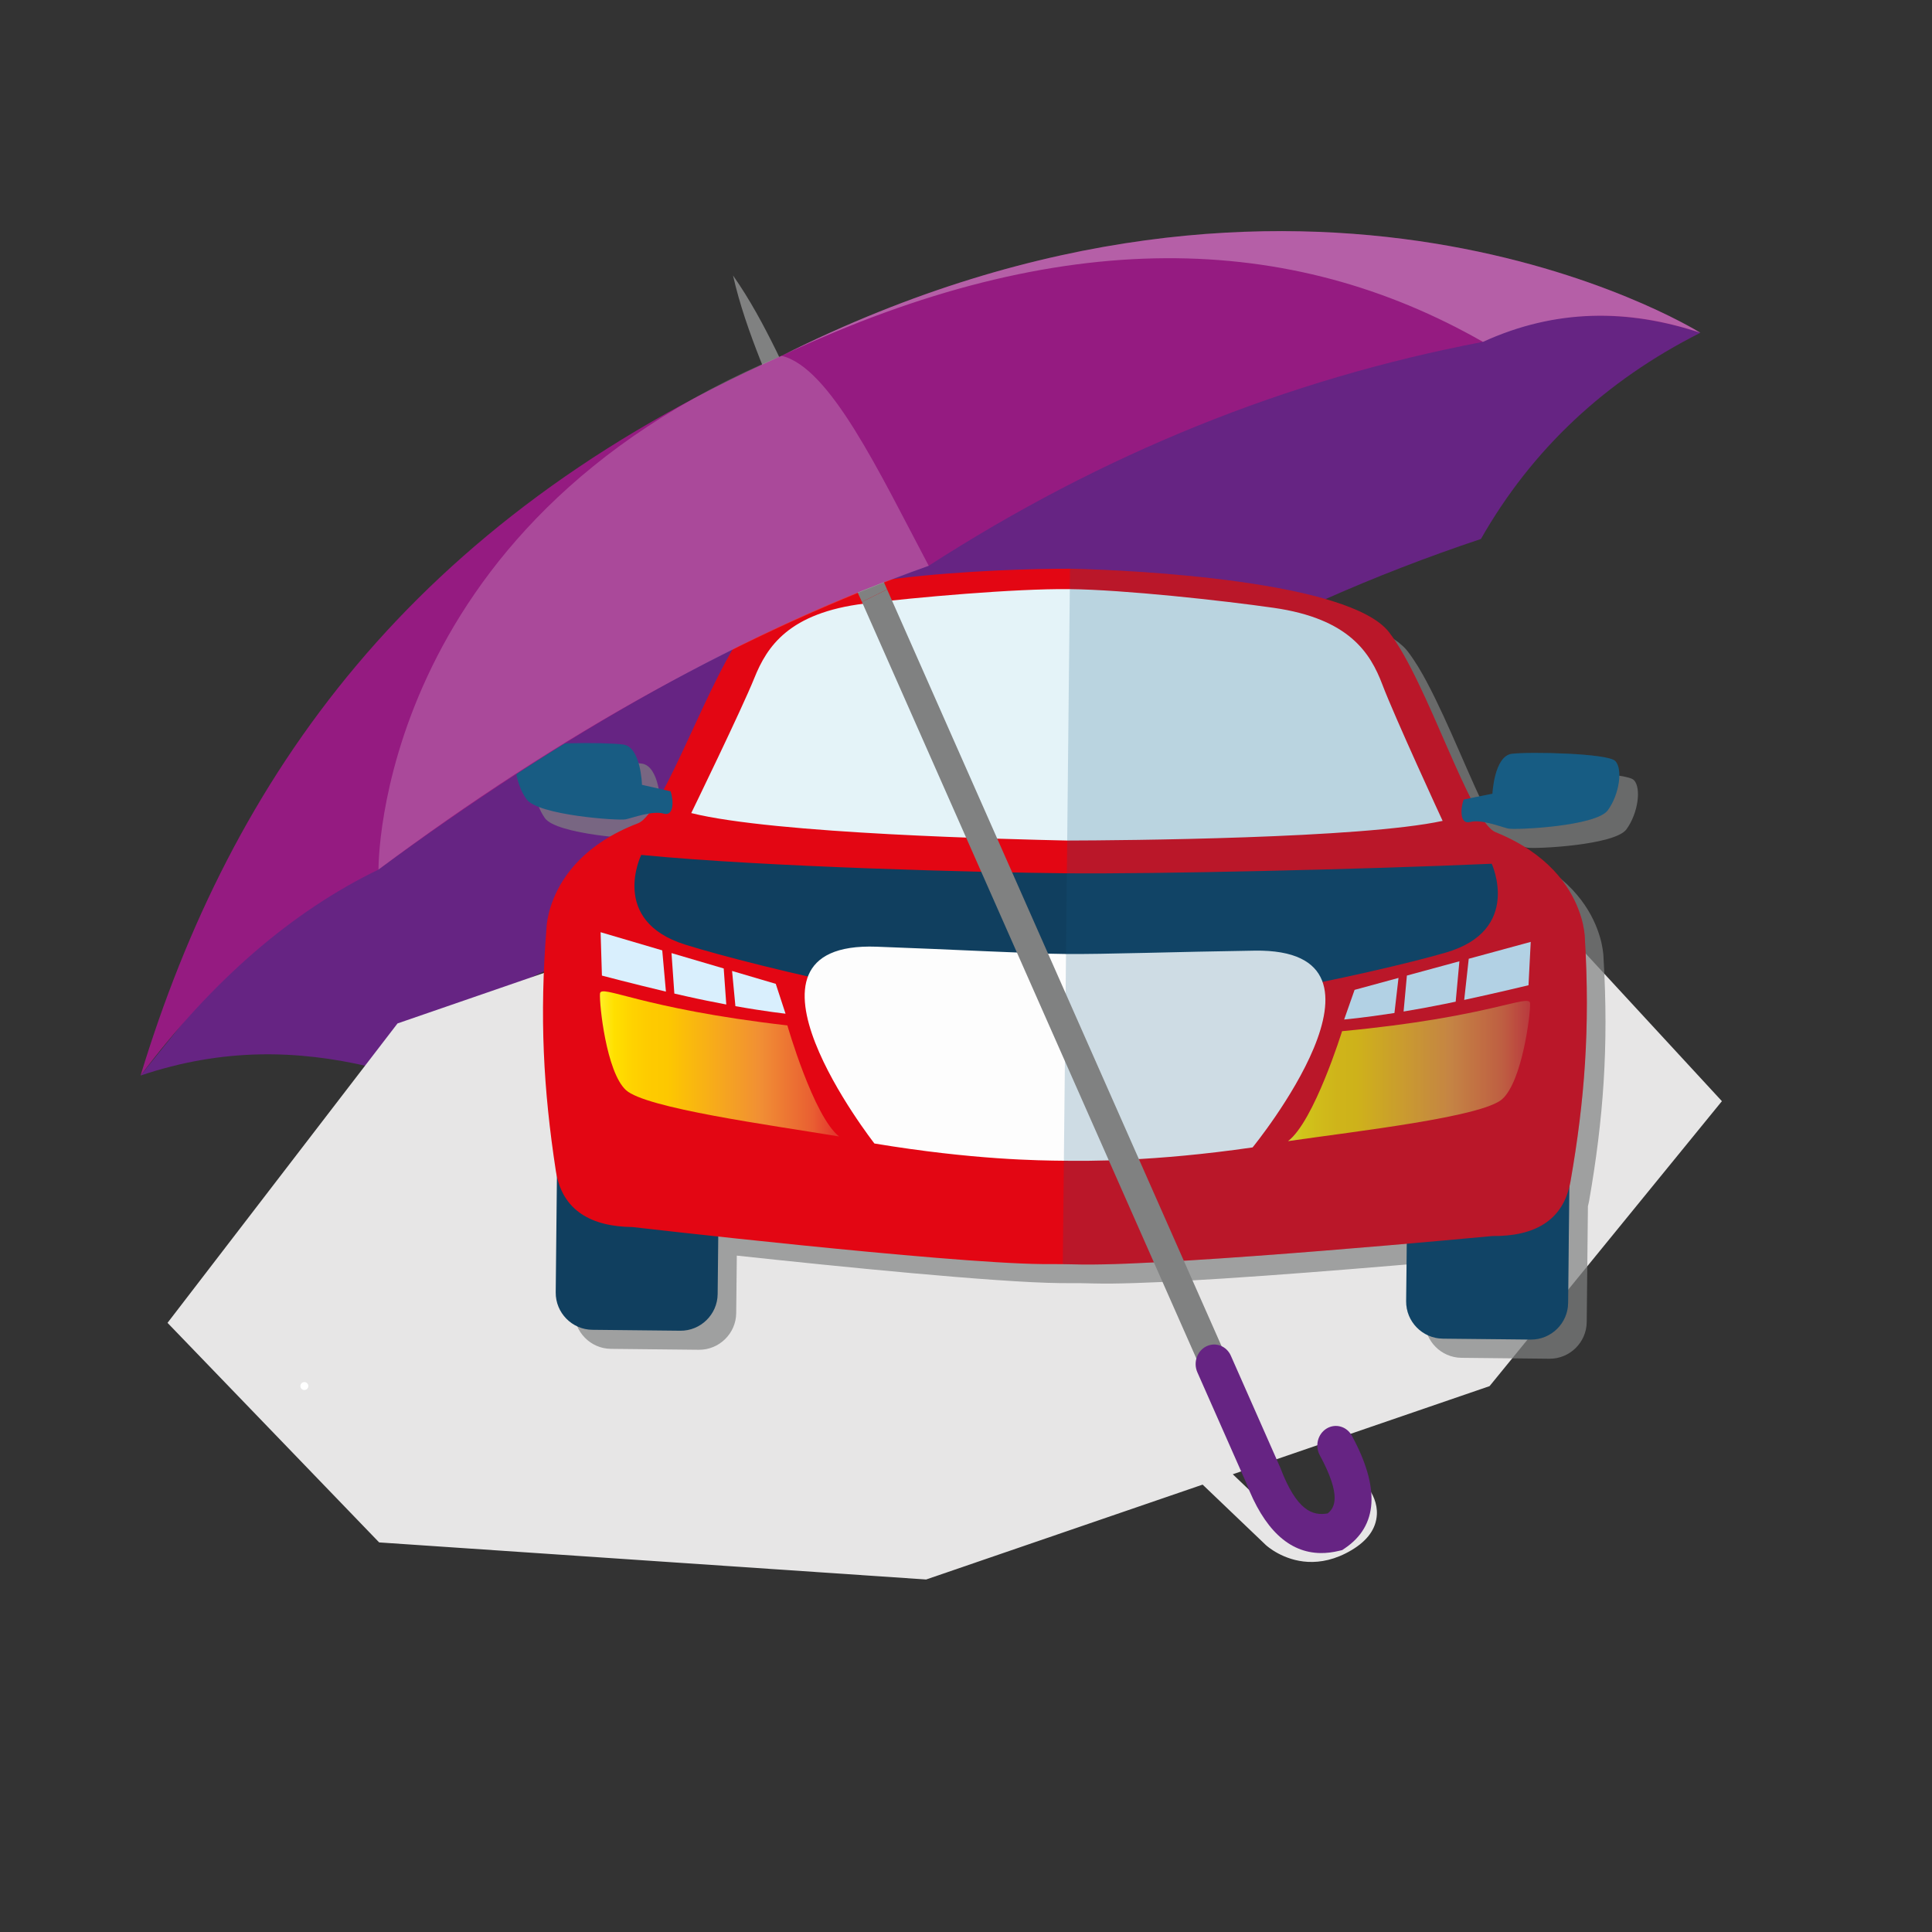 <?xml version="1.0" encoding="utf-8"?>
<!-- Generator: Adobe Illustrator 26.5.0, SVG Export Plug-In . SVG Version: 6.00 Build 0)  -->
<svg version="1.1" xmlns="http://www.w3.org/2000/svg" xmlns:xlink="http://www.w3.org/1999/xlink" x="0px" y="0px"
	 viewBox="0 0 566.93 566.93" style="enable-background:new 0 0 566.93 566.93;" xml:space="preserve">
<rect x="0" y="0" width="566.93" height="566.93" fill="#333333" stroke="none"/>
<style type="text/css">
	.st0{fill:#662483;}
	.st1{fill:#E7E6E6;}
	.st2{opacity:0.7;}
	.st3{fill:#808181;}
	.st4{fill:#103F5F;}
	.st5{fill:#E30613;}
	.st6{fill:#185C83;}
	.st7{fill:url(#SVGID_1_);}
	.st8{fill:#D9EFFD;}
	.st9{fill:#FDFDFD;}
	.st10{fill:url(#SVGID_00000167365066876484909780000013536339058062179731_);}
	.st11{fill:#E4F3F8;}
	.st12{opacity:0.2;fill:#185C83;}
	.st13{fill:#FFFFFF;}
	.st14{display:none;}
	.st15{display:inline;opacity:0.7;fill:#808181;}
	.st16{display:inline;}
	.st17{fill:#020203;}
	.st18{fill:#767A82;}
	.st19{fill:#BE1622;}
	.st20{fill:#55585E;}
	.st21{fill:#898F9D;}
	.st22{fill:#9BD4DC;}
	.st23{fill:#82CFF5;}
	.st24{fill:#F8F8EF;}
	.st25{fill:#E73D3C;}
	.st26{fill:#A91917;}
	.st27{display:inline;fill:#E73D3C;}
	.st28{display:inline;fill:#1B1B1B;}
	.st29{display:inline;opacity:0.2;fill:#FFFFFF;}
	.st30{fill:#1B1B1B;}
	.st31{display:inline;fill:#A91917;}
	.st32{fill:#EF7E81;}
	.st33{fill:#7C1711;}
	.st34{clip-path:url(#SVGID_00000163771650992605899260000014612492117238558361_);fill:#020203;}
	.st35{clip-path:url(#SVGID_00000163771650992605899260000014612492117238558361_);}
	.st36{fill:#343434;}
	.st37{fill:#B4B4B4;}
	.st38{clip-path:url(#SVGID_00000088854329907660714720000002298773396731141519_);fill:#020203;}
	.st39{clip-path:url(#SVGID_00000088854329907660714720000002298773396731141519_);}
	.st40{display:inline;fill:#FFFFFF;}
	.st41{fill:#951B81;}
	.st42{opacity:0.2;fill:#FFFFFF;}
	.st43{opacity:0.3;fill:#FFFFFF;}
</style>
<g id="Calque_1">
</g>
<g id="Layer_1">
	<g>
		<path class="st0" d="M108.21,312.96c-20.72-4.8-42.58-5.57-66.97,2.65l116.38-144.56l180.35-76.03l130.65-8.99l30.34,11.62
			c-27.9,14.06-49.4,34.19-64.4,60.51c-63.62,21.22-116.64,52.42-163.3,89.59C215.56,259.2,161.13,280.35,108.21,312.96z"/>
		<path class="st1" d="M505.28,323.13l-60.67-65.75l-177.58-8.93l-150.38,51.87l-67.49,87.86l62.1,64.43l160.51,10.88l81.13-27.84
			l18.53,17.71c0.29,0.27,5.07,4.59,12.41,4.96c3.68,0.18,8-0.62,12.72-3.42c4.73-2.8,7.24-6.31,7.47-10.44
			c0.36-6.62-5.63-11.33-6.31-11.85l-4.84,6.78c1.27,0.98,3.1,3.12,3.01,4.62c-0.06,1.05-1.29,2.36-3.37,3.59
			c-8.77,5.2-14.96,0.07-15.57-0.47l-15.2-14.52l75.35-25.86L505.28,323.13z"/>
		<g>
			<g>
				<g class="st2">
					<path class="st3" d="M443.16,247.33c0.14,0.04,0.28,0.08,0.42,0.11c0.51,0.14,1.01,0.28,1.47,0.42
						c0.14,0.04,0.28,0.08,0.41,0.12c0.52,0.16,1,0.3,1.42,0.43c0.44,0.13,0.84,0.25,1.13,0.31c2.04,0.47,25.8-0.63,29.25-5.35
						c3.44-4.71,4.43-12.17,2.19-14.46c-2.25-2.28-25.09-2.75-30.31-2.12c-5.21,0.62-5.72,11.71-5.72,11.71l-6.39,1.3
						c-5.46-10.68-11.88-27.53-18.27-39.52c-0.21-0.4-0.43-0.8-0.64-1.19c-0.21-0.39-0.43-0.78-0.64-1.16
						c-0.41-0.73-0.82-1.44-1.24-2.12c-0.12-0.2-0.24-0.39-0.37-0.59c-0.35-0.56-0.69-1.1-1.04-1.62c-0.14-0.21-0.28-0.42-0.42-0.62
						c-0.45-0.66-0.91-1.3-1.36-1.88c-0.36-0.46-0.77-0.92-1.23-1.36c-0.21-0.2-0.46-0.39-0.68-0.59c-0.27-0.24-0.53-0.48-0.83-0.71
						c-0.24-0.18-0.51-0.36-0.77-0.54c-0.33-0.23-0.64-0.47-1-0.7c-0.22-0.14-0.47-0.27-0.7-0.41c-0.43-0.26-0.85-0.52-1.32-0.76
						c-0.19-0.1-0.41-0.2-0.61-0.3c-0.53-0.27-1.06-0.54-1.63-0.8c-0.25-0.11-0.52-0.22-0.77-0.33c-0.55-0.24-1.1-0.48-1.68-0.72
						c-0.21-0.08-0.44-0.16-0.65-0.24c-0.65-0.25-1.31-0.51-2-0.75c-0.14-0.05-0.29-0.09-0.42-0.14c-0.78-0.27-1.58-0.54-2.4-0.79
						c-0.13-0.04-0.27-0.08-0.41-0.12c-0.84-0.26-1.7-0.51-2.58-0.76c-0.1-0.03-0.21-0.05-0.32-0.08c-0.92-0.25-1.86-0.5-2.81-0.74
						c-0.08-0.02-0.17-0.04-0.26-0.06c-11.67-2.89-25.82-4.74-38.8-5.91c-0.04,0-0.08-0.01-0.11-0.01c-1.15-0.1-2.29-0.2-3.42-0.29
						c-0.05,0-0.09-0.01-0.14-0.01c-1.11-0.09-2.2-0.18-3.28-0.26c-0.27-0.02-0.54-0.04-0.81-0.06c-0.85-0.06-1.7-0.12-2.53-0.18
						c-0.32-0.02-0.63-0.04-0.95-0.06c-0.78-0.05-1.56-0.1-2.33-0.15c-0.26-0.02-0.51-0.03-0.77-0.05
						c-0.78-0.05-1.56-0.09-2.32-0.13c-0.5-0.03-0.97-0.05-1.46-0.08c-0.5-0.03-1-0.05-1.49-0.08c-0.75-0.04-1.48-0.07-2.2-0.1
						c-0.19-0.01-0.39-0.02-0.58-0.03c-0.84-0.04-1.64-0.07-2.43-0.1c-0.07,0-0.14-0.01-0.2-0.01c-0.85-0.03-1.66-0.06-2.44-0.09
						l-0.01,0c-1.63-0.05-3.13-0.09-4.44-0.12c-20.2-0.02-82.25,2-94.12,16.66c-8.37,10.33-17.58,34.46-24.96,48.19l-6.38-1.44
						c0,0-0.28-11.09-5.48-11.82c-5.2-0.74-28.05-0.74-30.34,1.49c-2.29,2.24-1.46,9.72,1.89,14.5c3.35,4.79,27.09,6.39,29.13,5.96
						c1.29-0.27,4.13-1.25,6.84-1.69c-1.15,1.48-2.23,2.49-3.21,2.86c-15.55,5.94-22.06,15.39-24.81,22.24
						c-0.02,0.05-0.04,0.1-0.05,0.14c-0.58,1.46-1,2.79-1.28,3.94c-0.01,0.01-0.01,0.02-0.01,0.04c-0.65,2.62-0.68,4.33-0.68,4.33
						c-2.09,26.05-0.92,47.45,2.73,71.28c0.09,0.56,0.2,1.09,0.32,1.62l-0.35,34.06c-0.06,5.97,4.77,10.91,10.75,10.97l25.8,0.27
						c5.97,0.06,10.91-4.77,10.97-10.74l0.18-16.89c29.23,3.15,75.91,7.87,94.96,8.07c1.79,0.02,3.79,0.02,5.99,0.02
						c0.06,0,0.1,0,0.16,0v0c0.8,0.02,1.55,0.03,2.31,0.05c0.24,0,0.51,0.01,0.74,0.02c0.98,0.02,1.91,0.03,2.78,0.04
						c0.8,0.01,1.67,0.01,2.57,0c0.21,0,0.43,0,0.65,0c1.84-0.02,3.86-0.06,6.04-0.13c0.24-0.01,0.48-0.01,0.72-0.02
						c2.25-0.07,4.66-0.17,7.2-0.28c0.2-0.01,0.4-0.02,0.6-0.03c2.65-0.12,5.42-0.27,8.31-0.43c0.11-0.01,0.21-0.01,0.32-0.02
						c2.99-0.17,6.09-0.36,9.27-0.56c0.02,0,0.04,0,0.06,0c16.13-1.04,34.13-2.47,49.37-3.75c0.12-0.01,0.25-0.02,0.37-0.03
						c1.4-0.12,2.79-0.24,4.14-0.35c0.32-0.03,0.62-0.05,0.94-0.08c0.86-0.07,1.72-0.15,2.56-0.22c0.66-0.06,1.31-0.11,1.95-0.17
						c0.02,0,0.03,0,0.05,0l-0.18,16.89c-0.06,5.97,4.78,10.91,10.75,10.97l25.8,0.27c5.97,0.06,10.91-4.77,10.97-10.75l0.35-34
						c0.13-0.55,0.27-1.09,0.37-1.67c4.14-23.75,5.76-45.12,4.21-71.21c0,0,0-1.71-0.59-4.34c-0.01-0.02-0.01-0.03-0.01-0.05
						c-0.26-1.16-0.65-2.49-1.2-3.96c-0.02-0.04-0.03-0.09-0.05-0.14c-2.6-6.9-8.92-16.49-24.34-22.75
						c-0.98-0.4-2.03-1.42-3.14-2.93c0.01,0,0.02,0,0.02,0C441.89,247.01,442.53,247.16,443.16,247.33z"/>
				</g>
				<g>
					<g>
						<path class="st4" d="M210.59,379.75c-0.06,5.97-5.01,10.81-10.97,10.74l-25.8-0.27c-5.97-0.06-10.81-5-10.75-10.97l0.71-68.18
							c0.06-5.98,5-10.81,10.97-10.75l25.8,0.27c5.97,0.06,10.81,5,10.75,10.98L210.59,379.75z"/>
						<path class="st4" d="M412.63,381.84c-0.06,5.97,4.78,10.91,10.75,10.97l25.8,0.27c5.97,0.06,10.91-4.77,10.97-10.74
							l0.71-68.18c0.06-5.98-4.77-10.91-10.74-10.98l-25.8-0.27c-5.97-0.06-10.91,4.77-10.97,10.75L412.63,381.84z"/>
						<path class="st5" d="M465.07,275.45c0,0,0-1.71-0.59-4.34c-0.01-0.02-0.01-0.03-0.01-0.05c-0.26-1.16-0.65-2.49-1.2-3.96
							c-0.02-0.04-0.03-0.09-0.05-0.14c-2.6-6.9-8.92-16.49-24.34-22.75c-7.63-3.09-19.99-44.16-31.3-58.71
							c-11.56-14.9-73.56-18.21-93.75-18.61c-20.2-0.02-82.25,2-94.12,16.65c-11.59,14.31-24.82,55.11-32.51,58.05
							c-15.55,5.94-22.06,15.39-24.81,22.24c-0.02,0.05-0.04,0.1-0.05,0.14c-0.58,1.46-1,2.79-1.28,3.94
							c-0.01,0.01-0.01,0.02-0.01,0.04c-0.65,2.62-0.68,4.33-0.68,4.33c-2.09,26.05-0.92,47.45,2.73,71.28
							c1.82,11.81,10.59,16.38,22.53,16.51c0,0,91.4,10.56,120.08,10.86c1.79,0.02,3.79,0.02,5.99,0.02c2.2,0.05,4.2,0.09,5.99,0.11
							c28.69,0.3,120.28-8.36,120.28-8.36c11.95,0.12,20.82-4.27,22.88-16.03C465.01,322.91,466.63,301.54,465.07,275.45z"/>
						<path class="st6" d="M196.79,232.2l-8.41-1.9c0,0-0.28-11.09-5.48-11.82c-5.2-0.74-28.05-0.74-30.34,1.49
							c-2.29,2.24-1.46,9.72,1.89,14.5c3.35,4.79,27.08,6.39,29.13,5.96c2.03-0.43,7.95-2.63,11.11-1.69
							C197.84,239.68,197.67,234.87,196.79,232.2z"/>
						<linearGradient id="SVGID_1_" gradientUnits="userSpaceOnUse" x1="176.049" y1="312.192" x2="246.241" y2="312.192">
							<stop  offset="0" style="stop-color:#FFEF26"/>
							<stop  offset="0.059" style="stop-color:#FFE000"/>
							<stop  offset="0.13" style="stop-color:#FFD300"/>
							<stop  offset="0.203" style="stop-color:#FECB00"/>
							<stop  offset="0.281" style="stop-color:#FDC800"/>
							<stop  offset="0.668" style="stop-color:#F18F34"/>
							<stop  offset="0.888" style="stop-color:#E95F32"/>
							<stop  offset="1" style="stop-color:#E3312D"/>
						</linearGradient>
						<path class="st7" d="M231.05,300.9c0,0,7.66,26.68,15.19,32.59c-20.58-3.41-56.8-8.3-62.57-13.62
							c-5.78-5.32-7.83-25.27-7.61-28.27C176.28,288.59,187.7,295.92,231.05,300.9z"/>
						<g>
							<path class="st8" d="M194.33,278.88l-18.09-5.33l0.39,12.73c0,0,8.69,2.3,18.78,4.7L194.33,278.88z"/>
							<path class="st8" d="M215.8,295.25c8.92,1.58,14.71,2.21,14.71,2.21l-2.87-8.76l-12.82-3.78L215.8,295.25z"/>
							<path class="st8" d="M197.05,279.68l0.83,11.87c1.12,0.26,2.25,0.52,3.37,0.77c4.29,0.97,8.28,1.77,11.87,2.44l-0.75-10.57
								L197.05,279.68z"/>
						</g>
						<path class="st6" d="M429.49,234.62l8.46-1.72c0,0,0.51-11.08,5.72-11.71c5.22-0.63,28.07-0.16,30.31,2.12
							c2.24,2.29,1.25,9.75-2.19,14.46c-3.45,4.72-27.21,5.83-29.25,5.35c-2.03-0.47-7.9-2.79-11.08-1.92
							C428.28,242.07,428.56,237.27,429.49,234.62z"/>
						<path class="st4" d="M437.73,253.46c-37.74,1.67-99.65,3.06-124.83,2.8c-25.18-0.26-87.84-1.81-124.74-5.39
							c0,0-9.48,19.33,12.96,26.34c21.57,6.73,83.04,21.11,111.23,21.1c0.04,0,0.07-0.01,0.12-0.01c0.04,0,0.08,0.02,0.12,0.02
							c28.18,0.59,89.94-12.5,111.63-18.78C446.8,272.99,437.73,253.46,437.73,253.46z"/>
						<path class="st9" d="M368.16,278.96c-22.67,0.33-44.5,1.1-55.5,0.98c-11-0.11-32.82-1.33-55.47-2.14
							c-47.05-1.67-0.6,57.75-0.6,57.75c29.1,4.83,48.47,4.99,55.44,5.06c6.98,0.07,26.33,0.32,55.53-3.91
							C367.56,336.72,415.24,278.27,368.16,278.96z"/>
						
							<linearGradient id="SVGID_00000016775148261008658850000014959853374223643264_" gradientUnits="userSpaceOnUse" x1="377.954" y1="314.282" x2="448.992" y2="314.282">
							<stop  offset="0" style="stop-color:#FFEF26"/>
							<stop  offset="0.059" style="stop-color:#FFE000"/>
							<stop  offset="0.13" style="stop-color:#FFD300"/>
							<stop  offset="0.203" style="stop-color:#FECB00"/>
							<stop  offset="0.281" style="stop-color:#FDC800"/>
							<stop  offset="0.668" style="stop-color:#F18F34"/>
							<stop  offset="0.888" style="stop-color:#E95F32"/>
							<stop  offset="1" style="stop-color:#E3312D"/>
						</linearGradient>
						<path style="fill:url(#SVGID_00000016775148261008658850000014959853374223643264_);" d="M393.82,302.59
							c0,0-8.22,26.52-15.87,32.27c20.64-2.98,56.96-7.11,62.85-12.32c5.88-5.2,8.35-25.1,8.19-28.11
							C448.82,291.42,437.26,298.51,393.82,302.59z"/>
						<path class="st11" d="M405.64,200.87c-3.53-9.31-9.77-19.34-31.9-22.51c-14.92-2.13-43.94-5.32-59.96-5.49
							c-16.02-0.17-45.1,2.42-60.06,4.24c-22.21,2.71-28.65,12.6-32.36,21.84c-3.72,9.24-18.52,39.64-18.52,39.64
							c24.59,6.14,93.63,7.67,110.17,8.06c16.54-0.04,86.4-0.58,110.32-5.77C423.32,240.89,409.16,210.19,405.64,200.87z"/>
						<g>
							<path class="st8" d="M430.99,281.34l18.19-4.95l-0.65,12.72c0,0-8.74,2.12-18.87,4.31L430.99,281.34z"/>
							<path class="st8" d="M409.19,297.26c-8.96,1.39-14.76,1.91-14.76,1.91l3.06-8.7l12.89-3.51L409.19,297.26z"/>
							<path class="st8" d="M428.25,282.08l-1.09,11.85c-1.11,0.24-2.24,0.47-3.37,0.7c-4.31,0.88-8.32,1.6-11.92,2.19l0.97-10.55
								L428.25,282.08z"/>
						</g>
						<path class="st12" d="M471.78,237.77c3.44-4.71,4.43-12.17,2.19-14.46c-2.25-2.28-25.09-2.75-30.31-2.12
							c-5.21,0.62-5.72,11.71-5.72,11.71l-6.39,1.3c-7.09-13.87-15.8-38.18-23.97-48.69c-11.53-14.87-73.25-18.19-93.59-18.6
							l-2.12,204.04c2.13,0.05,4.08,0.09,5.83,0.1c19.05,0.2,65.82-3.55,95.1-6.09l-0.18,16.89c-0.06,5.97,4.78,10.91,10.75,10.97
							l25.8,0.27c5.97,0.06,10.91-4.77,10.97-10.74l0.36-34.35c0.11-0.46,0.27-0.85,0.36-1.33c4.14-23.75,5.76-45.12,4.2-71.21
							c0,0,0-1.71-0.59-4.34c-0.01-0.02-0.01-0.03-0.01-0.05c-0.26-1.16-0.65-2.49-1.2-3.96c-0.02-0.04-0.03-0.09-0.05-0.14
							c-2.6-6.9-8.92-16.49-24.34-22.75c-0.98-0.4-2.03-1.43-3.14-2.93c2.69,0.5,5.5,1.54,6.79,1.83
							C444.57,243.59,468.33,242.49,471.78,237.77z"/>
					</g>
					<g>
						<g>
							<path class="st13" d="M88.15,406.71c-0.01,0.64,0.51,1.17,1.15,1.18c0.64,0.01,1.17-0.51,1.18-1.15
								c0.01-0.64-0.51-1.17-1.15-1.18C88.69,405.55,88.16,406.06,88.15,406.71z"/>
						</g>
					</g>
				</g>
			</g>
			<g class="st14">
				<path class="st15" d="M301.43,395.9c-0.79-0.05-1.59-0.08-2.38-0.09c-15.74-0.17-29.88,7.84-38.53,20.36l-13.87-7.01l1.65-3.2
					c2.44-4.74,7.92-11.02,12.21-14.01l60.25-42c4.3-3,9.35-8.15,11.28-11.51c1.93-3.36-0.7-6.15-5.88-6.23l-30.91-0.44
					c-5.18-0.07-10.46,2.33-11.79,5.35c-1.35,3.03-6.59,6.05-11.73,6.74l-62.63,4.63c-0.78,0.11-1.58,0.06-2.39-0.04
					c-0.21-0.03-0.43-0.07-0.64-0.11c-0.65-0.12-1.3-0.29-1.95-0.51c-3.64-1.22-7.3-3.74-10.43-5.45
					c-45.65-24.99-66.31-8.67-77.57-1.32c-0.69,0.45-1.51,0.6-2.33,0.59l10.04-18.86l1.02-0.37c-0.01,0-0.01-0.01-0.02-0.02
					c0.69,0.41,1.46,0.68,2.27,0.69c0.53,0.01,1.07-0.08,1.58-0.27l17.57-6.33c2.45-0.88,3.74-3.66,2.9-6.2
					c-0.84-2.54-3.52-3.89-5.96-3.01l-17.56,6.33c-1.74,0.62-2.85,2.22-3.07,4c0.02-0.2,0.01-0.4,0.06-0.59l-1.63,0.59
					c-0.66,0.24-1.2,0.71-1.54,1.35l-10.41,19.55l-0.16-0.19c-1.38-1.61-2.08-4.61-1.57-6.69l8.42-34.21
					c0.52-2.09-0.35-2.65-1.88-1.21c-6.91,6.5-24.69,24.3-32.16,41.97l0,0c-0.44,1.04-0.84,2.08-1.21,3.12
					c-0.16,0.44-0.29,0.88-0.43,1.32c-0.26,0.82-0.5,1.64-0.7,2.45c-0.09,0.37-0.19,0.74-0.27,1.11c-0.26,1.18-0.49,2.36-0.61,3.52
					c-0.09,0.81-0.06,1.61,0.02,2.41c0.02,0.23,0.07,0.46,0.11,0.69c0.1,0.63,0.25,1.26,0.45,1.89c0.05,0.17,0.1,0.33,0.16,0.5
					c0.6,1.68,1.51,3.32,2.64,4.92c0,0,0,0.01,0,0.01l0,0c4.69,6.6,13.13,12.46,18.76,16.59c0.95,0.7,1.92,1.45,2.89,2.23
					c0.08,0.07,0.17,0.14,0.25,0.21c-1.06-0.87-2.12-1.69-3.15-2.45c-0.56-0.4-1.14-0.84-1.75-1.27l-6.74,16.05
					c-4.07-1.25-8.35-1.98-12.8-2.03c-25.87-0.28-47.07,21.31-47.34,48.22c-0.27,26.91,20.5,48.94,46.37,49.22
					c25.89,0.28,47.08-21.3,47.35-48.21c0.15-15.46-6.65-29.28-17.36-38.32l5.98-10.79c10.44,12.46,19.38,31.14,18.53,58.41
					c-0.16,5.38,3.52,9.78,8.69,9.85l62.14,0.87c0,0,0,0,0,0l7.95,0.11c5.17,0.08,11.34-3.71,13.79-8.45l6.97-13.53l-1.26,2.45
					l20.7,3.27c-1.03,26.44,18.43,48.99,43.95,50.6c0.8,0.05,1.6,0.08,2.38,0.09c24.8,0.27,45.71-19.74,47.24-45.78
					C346.95,420.62,327.27,397.53,301.43,395.9z M123.55,321.32c0.03,0.04,0.07,0.07,0.11,0.11
					C123.63,321.39,123.59,321.36,123.55,321.32z M122.5,318.11c-0.02,0.57,0.03,1.15,0.22,1.72
					C122.53,319.26,122.48,318.68,122.5,318.11z M116.29,438.61c-0.21,21.49-17.2,38.79-37.88,38.57
					c-20.66-0.22-37.31-17.89-37.1-39.38c0.21-21.49,17.21-38.79,37.88-38.57c3.15,0.03,6.19,0.52,9.11,1.31l-8.72,20.76
					c-0.21-0.01-0.4-0.07-0.61-0.07c-9.01-0.1-16.4,7.42-16.5,16.8c-0.09,9.37,7.15,17.04,16.16,17.14
					c9.02,0.1,16.4-7.42,16.5-16.79c0.03-3.48-0.95-6.71-2.64-9.42l11.06-19.97C111.45,416.23,116.41,426.83,116.29,438.61z
					 M112.06,341.31c0.54,0.21,1.12,0.33,1.69,0.35C113.17,341.65,112.6,341.54,112.06,341.31z M111.91,341.26
					c-0.56-0.26-1.08-0.59-1.48-1.06C110.84,340.67,111.35,341.02,111.91,341.26z M107.04,382.05c-0.86-0.78-1.71-1.52-2.56-2.23
					C105.33,380.52,106.18,381.26,107.04,382.05z M110.48,385.39c-0.89-0.92-1.79-1.8-2.68-2.64
					C108.7,383.59,109.59,384.47,110.48,385.39z M111.09,386.01c1.02,1.08,2.04,2.21,3.04,3.39
					C113.13,388.22,112.11,387.09,111.09,386.01z M298.25,483.52c-0.63-0.01-1.26-0.03-1.9-0.07c-20.04-1.26-35.44-18.75-35.18-39.4
					l21.38,3.38c1.31,7.92,7.88,14,15.89,14.09c9.02,0.1,16.4-7.42,16.5-16.79c0.09-9.37-7.14-17.05-16.16-17.15
					c-3.55-0.04-6.83,1.14-9.53,3.11l-20.14-10.17c6.95-9.22,17.77-15.08,29.84-14.95c0.63,0.01,1.27,0.03,1.91,0.08
					c20.64,1.3,36.4,19.81,35.16,41.26C334.82,467.65,318.23,483.73,298.25,483.52z"/>
				<g class="st16">
					<g>
						<path class="st17" d="M243.45,432.71c-1.56,26.86,18.11,49.95,43.94,51.58c0.8,0.05,1.6,0.08,2.38,0.09
							c24.8,0.27,45.71-19.74,47.24-45.78c1.56-26.86-18.12-49.95-43.95-51.58c-0.79-0.05-1.59-0.08-2.38-0.09l0,0l0,0.18l0,0
							l0-0.18C265.88,386.66,244.97,406.67,243.45,432.71z M252.81,433.29c1.21-20.75,17.8-36.84,37.77-36.62l0.01-0.87l0,0
							l-0.01,0.87c0.63,0.01,1.27,0.03,1.91,0.08c20.64,1.3,36.4,19.81,35.16,41.26c-1.21,20.76-17.8,36.84-37.78,36.63
							c-0.63-0.01-1.26-0.04-1.9-0.08C267.33,473.26,251.56,454.75,252.81,433.29z"/>
					</g>
					<path class="st17" d="M70.82,390.35c20.67,0.22,37.31,17.89,37.1,39.38c-0.21,21.49-17.2,38.79-37.88,38.57
						c-20.66-0.22-37.31-17.89-37.1-39.38C33.16,407.42,50.16,390.12,70.82,390.35L70.82,390.35z M70.92,380.59
						c-25.87-0.28-47.07,21.31-47.34,48.22c-0.27,26.91,20.5,48.94,46.37,49.22c25.89,0.28,47.08-21.3,47.35-48.21
						C117.57,402.91,96.81,380.87,70.92,380.59L70.92,380.59z"/>
					<g>
						<path class="st18" d="M86.76,429.5c0.09-9.37-7.14-17.05-16.16-17.15c-9.01-0.1-16.4,7.42-16.5,16.8
							c-0.09,9.37,7.15,17.04,16.16,17.14C79.28,446.38,86.67,438.87,86.76,429.5z"/>
					</g>
					<g>
						<path class="st18" d="M306.56,435.83c0.09-9.37-7.14-17.05-16.16-17.15c-9.02-0.1-16.4,7.42-16.5,16.79
							c-0.09,9.37,7.14,17.05,16.16,17.15C299.08,452.72,306.47,445.2,306.56,435.83z"/>
					</g>
					<path class="st19" d="M102.06,331.31c1.37,1.61,3.93,2.02,5.69,0.87c11.25-7.35,31.92-23.67,77.57,1.32
						c4.58,2.5,10.29,6.8,15.42,6.11l62.63-4.63c5.13-0.69,10.38-3.71,11.73-6.74c1.33-3.03,6.62-5.42,11.79-5.35l30.91,0.44
						c5.18,0.07,7.81,2.86,5.88,6.23c-1.93,3.36-6.98,8.51-11.28,11.51l-60.25,41.99c-4.3,2.99-9.77,9.27-12.21,14.01l-22.9,44.43
						c-2.45,4.74-8.63,8.53-13.79,8.45l-70.1-0.98c-5.18-0.07-8.85-4.47-8.69-9.85c1.21-39.06-17.64-60.55-32.24-71.28
						c-8.46-6.21-23.34-16.31-22.15-27c2.31-20.81,26.95-45.56,35.39-53.49c1.54-1.44,2.4-0.88,1.88,1.21l-8.42,34.21
						c-0.51,2.08,0.19,5.08,1.57,6.69L102.06,331.31z"/>
					<path class="st20" d="M64.85,427.58l25.61-61.01c0.61,0.44,1.19,0.87,1.75,1.27c4.41,3.24,9.2,7.48,13.72,12.86l-29.36,53.01
						c-1.64,2.99-5.22,4.27-8.32,2.85C64.91,435.06,63.4,431.04,64.85,427.58z"/>
					<path class="st20" d="M118.73,314.22c0.53,0.01,1.07-0.08,1.58-0.27l17.57-6.33c2.45-0.88,3.74-3.66,2.9-6.2
						c-0.84-2.54-3.52-3.89-5.96-3.01l-17.56,6.33c-2.44,0.88-3.74,3.66-2.9,6.2C115.01,312.94,116.81,314.2,118.73,314.22z"/>
					<path class="st21" d="M111.06,310.1c0.34-0.64,0.88-1.11,1.54-1.35l1.63-0.59c-0.21,0.89-0.19,1.85,0.12,2.78
						c0.39,1.17,1.17,2.04,2.13,2.6l-1.02,0.37l-10.04,18.87c-1.25-0.02-2.52-0.5-3.35-1.47l-1.41-1.66L111.06,310.1z"/>
					<path class="st22" d="M200.94,356.84l-5.46-17.96c1.76,0.63,3.54,0.96,5.25,0.73l62.63-4.63c5.13-0.69,10.38-3.71,11.73-6.74
						l-4.72,17.58c-0.56,2.08-2.66,4.02-4.71,4.36l-59.88,9.76C203.74,360.28,201.57,358.88,200.94,356.84z"/>
					<path class="st23" d="M70.07,340.85c0.41-3.75,1.58-7.64,3.22-11.53c0.61,1.04,3.13,5.73,3.08,11.35
						c-0.05,4.77-1.96,8.86-2.91,10.59C71.09,347.93,69.66,344.43,70.07,340.85z"/>
					<path class="st24" d="M79.44,356.91c5.95,0.67,12.42,1.44,19.22,2.67c6.81,1.16,13.97,2.7,21.34,4.6
						c7.37,1.94,14.96,4.21,22.57,7.04c3.84,1.31,7.59,3.01,11.45,4.53c3.75,1.74,7.61,3.39,11.34,5.33
						c3.72,1.96,7.51,3.84,11.11,6.08l5.45,3.26c1.77,1.19,3.53,2.37,5.28,3.55c7.05,4.71,13.61,10.07,19.77,15.59
						c3.08,2.76,5.89,5.75,8.76,8.57c2.77,2.93,5.3,5.98,7.87,8.88c0.18,0.24,0.36,0.47,0.54,0.7l-7.11,13.79
						c-2.45,4.74-8.63,8.53-13.79,8.45l-7.95-0.11c-0.19-0.36-0.38-0.71-0.57-1.08c-1.59-2.61-3.12-5.41-4.88-8.14
						c-1.88-2.65-3.66-5.49-5.74-8.19c-4.15-5.39-8.72-10.86-13.93-15.96l-3.91-3.87l-4.16-3.68c-2.73-2.54-5.73-4.79-8.67-7.14
						c-2.96-2.33-6.1-4.44-9.16-6.65c-3.19-2-6.28-4.2-9.55-6.06c-6.42-3.9-13.02-7.34-19.55-10.48
						c-6.53-3.09-13.01-5.85-19.26-8.19c-0.27-0.1-0.53-0.19-0.79-0.3c-0.99-0.8-1.96-1.56-2.93-2.26
						c-3.99-2.93-9.4-6.73-13.89-11.05C78.71,356.83,79.07,356.86,79.44,356.91z"/>
					<path class="st20" d="M209.1,348.5l83.75,79.35c2.54,1.29,4.11,4.18,3.67,7.24c-0.56,3.77-3.94,6.36-7.57,5.79l-66.21-10.45
						L209.1,348.5z"/>
				</g>
			</g>
		</g>
		<g class="st14">
			<g class="st16">
				<path class="st25" d="M180.31,303.36l-0.1,9.75c-0.01,0.93-1.7,0.89-2.43,0.86l-2.31-5.51c-0.81-1.04-1.48-3.22-1.48-4.82
					l-0.01-5.51c0-0.72-0.69-1.39-0.41-1.51c0.35-0.14,0.91-0.3,1.22,0l4.65,4.16C179.89,301.19,180.32,302.46,180.31,303.36z"/>
				<path class="st26" d="M178.29,303.34l-0.1,9.75c-0.01,0.93-0.33,1.18-0.74,0.56l-3.11-5.21c-0.68-1.04-1.25-3.21-1.25-4.81
					l0-5.51c0-1.35,0.41-1.88,0.98-1.25l3.48,3.89C177.94,301.17,178.3,302.43,178.29,303.34z"/>
			</g>
			<path class="st27" d="M330.49,213.43c-0.56-0.35-1.15-0.65-1.76-0.91l-16.71-6.91c-3.61-1.49-7.64-2-11.94-1.57
				c-5.48,0.56-11.38,2.65-17.41,6.25l-72.62,43.28c-2.87,1.71-5.65,4.5-7.92,7.9c-0.72,1.07-1.39,2.2-1.99,3.38l-22.1,43.18
				l-39.29,36.23c-4.18,3.86-7.27,9.98-7.79,15.45l-1.71,17.75c-0.25,2.56,0.46,4.38,1.75,5.19l84.33,53
				c1.04,0.7,2.66,0.67,4.49-0.42l190.5-113.52c6.27-3.74,11.4-12.9,11.46-20.47l0.14-17.79c0.06-8.11-2.57-14.24-7.26-17.09
				C414.82,266.42,330.49,213.43,330.49,213.43z M390.69,257.12c0.1,0.01,0.2,0.03,0.3,0.04
				C390.89,257.15,390.79,257.14,390.69,257.12z M213.66,432.67c-0.03-0.17-0.08-0.31-0.09-0.49
				C213.58,432.36,213.63,432.5,213.66,432.67z M214.43,434.75c0.1,0.14,0.22,0.24,0.33,0.36
				C214.65,434.99,214.53,434.89,214.43,434.75z M213.86,433.62c0.06,0.17,0.15,0.31,0.22,0.47
				C214.01,433.93,213.92,433.79,213.86,433.62z M288.54,311.69c-0.11,0.13-0.22,0.27-0.33,0.41
				C288.32,311.96,288.43,311.83,288.54,311.69z M292.51,307.85c-0.15,0.11-0.3,0.23-0.45,0.35
				C292.22,308.08,292.36,307.96,292.51,307.85z M378.46,258.21c-0.08,0.02-0.16,0.05-0.24,0.07
				C378.3,258.26,378.38,258.23,378.46,258.21z M369.84,261.71c-0.22,0.11-0.44,0.22-0.65,0.34
				C369.4,261.93,369.62,261.82,369.84,261.71z M372.09,260.6c-0.24,0.11-0.48,0.22-0.71,0.33
				C371.61,260.82,371.85,260.71,372.09,260.6z M374.25,259.67c-0.22,0.09-0.44,0.18-0.66,0.27
				C373.81,259.85,374.03,259.75,374.25,259.67z M376.37,258.87c-0.18,0.06-0.35,0.13-0.53,0.19
				C376.02,259,376.2,258.93,376.37,258.87z M393.9,257.78c-0.12-0.03-0.25-0.07-0.37-0.11C393.65,257.7,393.77,257.74,393.9,257.78
				z"/>
			<path class="st28" d="M404.73,260.28l-9.54-3.95c-2.4-0.99-5.93-1.7-9.54-1.57l-77.41-48.34c1.73,0.28,3.3,0.71,4.56,1.23
				l9.54,3.95l11.97,4.4L404.73,260.28z"/>
			<path class="st27" d="M284.46,317.84l-22.1,43.18l-84.33-53l22.1-43.18c0.6-1.18,1.27-2.31,1.99-3.38l84.49,52.76
				C285.83,315.37,285.11,316.58,284.46,317.84z"/>
			<path class="st28" d="M282.02,316.45c0.22-0.42,0.44-0.84,0.68-1.26c-32.76-16.23-60-32.78-79.69-49.76
				c-0.15,0.27-0.29,0.54-0.43,0.81l-20.83,40.7c19.93,20,47.17,36.3,79.55,50L282.02,316.45z"/>
			<path class="st29" d="M194.42,316.46l20.23-39.85c1.11,0.83,2.25,1.66,3.41,2.5l-20.38,39.99
				C196.58,318.22,195.49,317.34,194.42,316.46z"/>
			<path class="st29" d="M205.78,269.67c2.22,1.82,4.53,3.65,6.93,5.48l-20.08,39.82c-2.28-1.94-4.48-3.9-6.58-5.9L205.78,269.67z"
				/>
			<g class="st16">
				<path class="st30" d="M131,382.64c19.54,17.7,49.84,35.26,84.33,53c-1.14-0.87-1.19-2.98-1.75-5.19
					c-33.19-17.29-62.86-34.65-84.33-53C129,380.01,129.71,381.83,131,382.64z"/>
			</g>
			<g class="st16">
				<path class="st26" d="M208,385.08l48.2-26.05c-32.21-13.81-59.08-28.88-74.28-46.68l-24.26,35.99c-2.5,3.7-1.81,8.81,1.56,11.63
					c10.9,9.1,25.07,17.51,41.9,25.35C203.32,386.34,205.86,386.24,208,385.08z"/>
			</g>
			<path class="st31" d="M213.58,430.45l1.71-17.75c0.52-5.47,3.61-11.59,7.79-15.45l39.29-36.23l22.1-43.18
				c2.51-4.92,6.14-9.03,9.91-11.28l72.62-43.28c10.76-6.41,21.14-8.07,29.35-4.68l16.71,6.91c5.69,2.34,8.94,8.91,8.87,17.92
				l-0.14,17.79c-0.02,2.65-0.67,5.48-1.76,8.22L213.6,432.46C213.53,431.85,213.51,431.19,213.58,430.45z"/>
			<path class="st28" d="M374.47,262.81c4.58-1.95,9.03-2.96,13.1-2.92c2.78,0.03,5.39,0.54,7.74,1.51l16.72,6.91
				c1.8,0.74,3.28,2.07,4.42,3.87l-41,24.43l-14.75-26.12L374.47,262.81z"/>
			<path class="st28" d="M286.95,319.26c2.27-4.43,5.48-8.11,8.81-10.09l29.15-17.37l-0.36,35.14l-59.69,35.57
				C264.86,362.43,286.95,319.26,286.95,319.26z"/>
			<path class="st27" d="M324.55,326.94l-0.38,36.19l-52.35,31.19c-3.26,1.95-7.29-0.57-7.25-4.53l0.28-27.29L324.55,326.94z"/>
			<path class="st28" d="M219.82,435.22c-3.21,1.91-5.79,0.6-6.22-2.76l-0.16-1.14l0.13-0.87l3.79-0.23l202.66-120.77
				c-2.03,5.09-5.62,9.82-9.7,12.25L219.82,435.22z"/>
			<g class="st16">
				<path class="st25" d="M373.81,325.65l-0.08,7.95l-3.36,2C371.08,331.94,372.27,328.62,373.81,325.65z"/>
				<path class="st25" d="M359.69,271.07l14.41,26.34L374,307.6c-0.04,3.66-1.23,7.18-3.25,10.15c-3.43,5.04-6.15,10.95-6.95,16.93
					c-0.45,3.37-2.44,6.29-5.25,7.97L325,362.64l0.38-36.19l0.36-35.14L359.69,271.07z"/>
			</g>
			<g class="st16">
				<path class="st32" d="M191.65,405.4c-0.09,0.6,0.17,1.19,0.69,1.49c4.93,2.78,10.07,5.62,15.44,8.54
					c1.74,0.94,3.82-0.04,4.4-1.93c0.05-0.15,0.1-0.31,0.12-0.48l1.41-8.94c0.24-1.5-0.62-3.28-1.89-3.97
					c-2.78-1.51-5.51-3-8.17-4.48c-1.94-1.08-4.06-1.2-5.93-0.59c-2.7,0.88-4.91,3.28-5.44,6.57L191.65,405.4z"/>
				<path class="st33" d="M153.95,383.79c9.04,6.1,19.15,12.41,30.52,19.03c1.34,0.78,2.93,0.35,3.8-0.82
					c0.31-0.4,0.51-0.89,0.61-1.44l1.48-9.3c0.24-1.48-0.45-2.97-1.7-3.7c-12.36-7.19-23.32-14.04-33.13-20.68
					c-0.33-0.23-0.7-0.32-1.06-0.28c-0.74,0.06-1.43,0.63-1.55,1.51l-0.18,1.13l-1.04,6.6l-0.3,1.86
					C151.01,380.1,152.02,382.48,153.95,383.79z"/>
				<path class="st26" d="M155.35,382.75c9.04,6.1,19.15,12.41,30.52,19.03c0.78,0.46,1.64,0.49,2.4,0.22
					c0.31-0.4,0.51-0.89,0.61-1.44l1.48-9.3c0.24-1.48-0.45-2.97-1.7-3.7c-12.36-7.19-23.32-14.04-33.13-20.68
					c-0.33-0.23-0.7-0.32-1.06-0.28c-0.08,0.14-0.12,0.31-0.15,0.47l-0.18,1.13l-1.04,6.6l-0.3,1.86
					C152.42,379.06,153.43,381.44,155.35,382.75z"/>
				<path class="st32" d="M135.25,369.78c3.58,2.8,7.35,5.61,11.35,8.47c0.79,0.57,1.89,0.08,2.05-0.93l0.33-2.06l0.11-0.69
					c1.08-6.83-1.67-13.69-7.03-17.67c-1.29-0.95-2.58-1.9-3.81-2.86c-1.33-1.02-3.05-0.27-3.27,1.3l-1.48,9.83
					C133.24,366.94,133.9,368.71,135.25,369.78z"/>
				<path class="st13" d="M195.75,404.64c4.93,2.8,10.07,5.64,15.44,8.54c0.32,0.17,0.65,0.27,0.98,0.32
					c0.05-0.15,0.1-0.31,0.12-0.48l1.41-8.94c0.24-1.5-0.62-3.28-1.89-3.97c-2.78-1.51-5.51-3-8.17-4.48
					c-1.94-1.08-4.06-1.2-5.93-0.59c-1.02,1.14-1.75,2.62-2.02,4.32l-0.6,3.79C194.98,403.77,195.25,404.36,195.75,404.64z"/>
				<path class="st13" d="M138.68,367.55c3.25,2.56,6.68,5.13,10.3,7.71l0.11-0.69c1.08-6.83-1.67-13.69-7.03-17.67
					c-1.29-0.95-2.58-1.9-3.81-2.86l-1.34,8.9C136.66,364.71,137.33,366.48,138.68,367.55z"/>
			</g>
			<path class="st28" d="M325.75,291.3l33.95-20.23c14.41,26.34,14.41,26.34,14.41,26.34l-48.73,29.04L325.75,291.3z"/>
			<g class="st16">
				<g>
					<defs>
						<path id="SVGID_00000029745984164104572960000017647860943759925401_" d="M264.44,408.06c1.37-16.16-7.48-21.56-17.81-15.4
							c-9,5.36-19.64,17.91-18.01,37.24l-12.07,7.13l-0.13,12.1l46.89-17.16L264.44,408.06z"/>
					</defs>
					<clipPath id="SVGID_00000092451830353705339490000004576902304233521825_">
						<use xlink:href="#SVGID_00000029745984164104572960000017647860943759925401_"  style="overflow:visible;"/>
					</clipPath>
					<polygon style="clip-path:url(#SVGID_00000092451830353705339490000004576902304233521825_);fill:#020203;" points="
						264.4,408.81 259.31,411.66 248.87,390.12 256.59,388.56 265.72,393.8 					"/>
					<path style="clip-path:url(#SVGID_00000092451830353705339490000004576902304233521825_);fill:#020203;" d="M221.53,422.11
						c-0.05,6.14,1.9,10.37,5.11,12.38l5.86,3.68c-0.2-0.13-0.39-0.29-0.58-0.44c3.2,2.41,7.82,2.41,13-0.55
						c0.57-0.27,1.14-0.57,1.73-0.92c9.32-5.59,16.84-19.02,16.94-30.24c0-0.5-0.03-0.98-0.05-1.46c0.05-6.17-1.92-10.41-5.11-12.4
						l-5.86-3.68c-3.19-2-7.62-1.8-12.54,1.05c-0.53,0.26-1.08,0.54-1.62,0.87c-9.28,5.55-16.58-4.22-16.93,30.25
						C221.47,421.15,221.5,421.63,221.53,422.11z"/>
					<g style="clip-path:url(#SVGID_00000092451830353705339490000004576902304233521825_);">
						<g>
							<path class="st36" d="M246.63,436.91c9.62-5.77,17.38-19.64,17.49-31.21c0.06-11.59-7.55-16.28-17.17-10.58
								c-9.59,5.74-17.36,19.6-17.47,31.22C229.41,437.91,237.04,442.61,246.63,436.91z"/>
						</g>
						<g>
							<path class="st37" d="M236.66,425.04l8.18-6.78l-6.58,10.09c0.7,0.68,1.58,1.08,2.63,1.17l5.1-10.75l-1.17,9.89
								c0.61-0.28,1.24-0.65,1.88-1.09c0.64-0.44,1.27-0.93,1.89-1.48l-0.98-8.43l4.94,3.9c1.06-1.53,1.97-3.15,2.69-4.8l-6.47-1.18
								l8.15-4.37c0.13-0.77,0.19-1.51,0.2-2.23c0.01-0.72-0.04-1.39-0.16-1.99l-8.18,6.78l6.58-10.09
								c-0.7-0.68-1.58-1.08-2.63-1.17l-5.1,10.75l1.17-9.89c-0.61,0.28-1.24,0.65-1.88,1.09c-0.64,0.44-1.27,0.93-1.89,1.48
								l0.98,8.43l-4.94-3.9c-1.06,1.53-1.97,3.15-2.69,4.8l6.47,1.18l-8.15,4.37c-0.13,0.77-0.19,1.51-0.2,2.23
								C236.49,423.77,236.54,424.44,236.66,425.04z"/>
							<g>
								<path class="st30" d="M242.77,418.4c0.03-2.71,1.86-5.97,4.08-7.29c2.22-1.32,4.01-0.19,3.98,2.52
									c-0.03,2.71-1.86,5.97-4.08,7.29C244.53,422.23,242.74,421.11,242.77,418.4z"/>
							</g>
						</g>
					</g>
				</g>
				<g>
					<path class="st25" d="M246.58,392.68c-9,5.36-19.64,17.91-18.01,37.24c-7.04-14.15,6.45-33.79,16.62-39.85
						c3.24-1.93,6.39-2.89,9.37-2.86c9.99,0.1,13.12,11.74,9.8,21.42l0.03-0.55C265.76,391.93,256.92,386.52,246.58,392.68z"/>
				</g>
			</g>
			<g class="st16">
				<g>
					<defs>
						<path id="SVGID_00000182515479651283417230000011005665617121138356_" d="M403.53,325.17c1.37-16.16-7.47-21.56-17.81-15.4
							c-9,5.36-19.64,17.91-18.01,37.24l-12.07,7.13l-0.13,12.1l46.89-17.16L403.53,325.17z"/>
					</defs>
					<clipPath id="SVGID_00000040560827730192421100000017463881731757915069_">
						<use xlink:href="#SVGID_00000182515479651283417230000011005665617121138356_"  style="overflow:visible;"/>
					</clipPath>
					<polygon style="clip-path:url(#SVGID_00000040560827730192421100000017463881731757915069_);fill:#020203;" points="
						403.5,325.92 398.4,328.77 387.97,307.23 395.69,305.67 404.82,310.91 					"/>
					<path style="clip-path:url(#SVGID_00000040560827730192421100000017463881731757915069_);fill:#020203;" d="M360.62,339.22
						c-0.05,6.14,1.9,10.37,5.11,12.38l5.86,3.68c-0.2-0.13-0.39-0.29-0.58-0.44c3.2,2.41,7.82,2.41,13-0.55
						c0.57-0.27,1.14-0.57,1.73-0.92c9.32-5.59,16.84-19.02,16.94-30.24c0-0.5-0.03-0.98-0.05-1.46c0.05-6.17-1.92-10.41-5.11-12.4
						l-5.86-3.68c-3.19-2-7.62-1.8-12.54,1.05c-0.53,0.26-1.07,0.54-1.62,0.87c-9.28,5.55-16.58-4.22-16.93,30.25
						C360.57,338.26,360.6,338.74,360.62,339.22z"/>
					<g style="clip-path:url(#SVGID_00000040560827730192421100000017463881731757915069_);">
						<g>
							<path class="st36" d="M385.73,354.02c9.62-5.77,17.38-19.64,17.49-31.21c0.06-11.59-7.55-16.28-17.17-10.58
								c-9.59,5.74-17.36,19.6-17.47,31.22C368.51,355.02,376.14,359.72,385.73,354.02z"/>
						</g>
						<g>
							<path class="st37" d="M375.75,342.15l8.18-6.78l-6.58,10.09c0.7,0.68,1.58,1.08,2.63,1.17l5.09-10.75l-1.17,9.89
								c0.61-0.28,1.24-0.65,1.88-1.09c0.64-0.44,1.27-0.93,1.89-1.48l-0.98-8.43l4.94,3.9c1.06-1.53,1.97-3.15,2.69-4.8l-6.47-1.18
								l8.15-4.37c0.13-0.77,0.19-1.51,0.2-2.23c0.01-0.72-0.04-1.39-0.16-1.99l-8.18,6.78l6.58-10.09
								c-0.7-0.68-1.58-1.08-2.63-1.17l-5.09,10.75l1.17-9.89c-0.61,0.28-1.24,0.65-1.88,1.09c-0.64,0.44-1.28,0.93-1.89,1.48
								l0.98,8.43l-4.94-3.9c-1.06,1.53-1.97,3.15-2.69,4.8l6.47,1.18l-8.15,4.37c-0.13,0.77-0.19,1.51-0.2,2.23
								C375.59,340.88,375.64,341.55,375.75,342.15z"/>
							<g>
								<path class="st30" d="M381.87,335.51c0.03-2.71,1.86-5.97,4.08-7.29c2.22-1.32,4.01-0.19,3.98,2.52
									c-0.03,2.71-1.86,5.97-4.08,7.29C383.62,339.34,381.84,338.22,381.87,335.51z"/>
							</g>
						</g>
					</g>
				</g>
				<g>
					<path class="st25" d="M385.68,309.79c-9,5.36-19.64,17.91-18.01,37.24c-7.04-14.15,6.45-33.79,16.62-39.85
						c3.24-1.93,6.39-2.89,9.37-2.86c9.99,0.1,13.12,11.74,9.8,21.42l0.03-0.55C404.86,309.04,396.02,303.63,385.68,309.79z"/>
				</g>
			</g>
			<path class="st40" d="M152.61,388.33l-0.02,2.84c-0.01,1.18,0.55,2.28,1.48,2.93c4.5,3.12,8.31,5.65,13.2,8.73l2.04,1.28
				c2.44,1.52,4.92,3.03,7.43,4.51c1.29,0.76,2.88-0.22,2.9-1.78l0.02-1.79c0.01-1.35-0.67-2.6-1.78-3.26
				c-2.82-1.68-5.62-3.38-8.37-5.1l-2.51-1.58c-4.64-2.92-8.28-5.29-12.25-8C153.83,386.49,152.61,387.17,152.61,388.33z"/>
			<g class="st16">
				<path class="st26" d="M314.02,336.55c-1.07,0.63-1.94,2.19-1.95,3.48s0.85,1.8,1.91,1.17l6.16-3.67
					c1.07-0.63,1.93-2.18,1.94-3.46s-0.84-1.82-1.9-1.18L314.02,336.55z"/>
			</g>
			<g class="st16">
				<path class="st26" d="M362.98,307.61c-1.06,0.63-1.94,2.19-1.95,3.48c-0.01,1.28,0.85,1.8,1.91,1.17l6.17-3.67
					c1.06-0.63,1.93-2.18,1.94-3.46c0.01-1.29-0.84-1.82-1.9-1.18L362.98,307.61z"/>
			</g>
			<g class="st16">
				<path class="st25" d="M265.9,357.26c-0.63,0.41-0.98,1.16-0.91,1.93l0.85,8.98c0.09,0.95,0.79,1.7,1.69,1.81l8.54,1.01
					c1.41,0.17,2.62-0.99,2.67-2.56l0.17-5.42c0.04-1.33-0.77-2.55-1.93-2.92l-9.52-3.03C266.93,356.88,266.36,356.96,265.9,357.26z
					"/>
				<path class="st26" d="M264.85,359.69l-0.1,9.75c-0.01,0.93,0.67,1.7,1.55,1.75l9.05,0.55c1.49,0.09,2.75-1.13,2.81-2.7
					l0.17-5.42c0.04-1.33-0.81-2.51-2.03-2.82l-9.8-2.46C265.66,358.12,264.86,358.78,264.85,359.69z"/>
			</g>
			<g class="st16">
				<path class="st32" d="M307.69,218.1l-79.85,47.58c-0.98,0.59-2.57,0.57-3.54-0.04c-0.97-0.61-0.96-1.57,0.02-2.16l79.85-47.58
					c0.98-0.59,2.57-0.57,3.54,0.04S308.68,217.51,307.69,218.1z"/>
				<path class="st32" d="M356.02,248.27l-79.85,47.58c-0.98,0.59-2.57,0.57-3.54-0.04c-0.97-0.61-0.96-1.57,0.02-2.16l79.85-47.58
					c0.98-0.59,2.57-0.57,3.54,0.04C357.01,246.72,357,247.69,356.02,248.27z"/>
			</g>
		</g>
		<path class="st3" d="M215.1,80.84c4.97,7.08,9,14.63,12.78,22.3l11.12,23.12c3.77,7.68,7.24,15.5,10.86,23.25
			c3.6,7.76,7.05,15.59,10.44,23.46l-7.38,3.65c-3.53-7.79-7-15.62-10.32-23.52c-3.3-7.91-6.74-15.75-9.9-23.73l-9.64-23.85
			C219.93,97.53,217.05,89.42,215.1,80.84z"/>
		<path class="st41" d="M498.96,97.66c-22.27-7.28-43.58-6.75-63.8,2.66c-57.78,10.99-111.95,33.03-162.64,65.7
			c-51.99,18-105.92,48.41-161.44,89.14C85.46,267.57,62.2,287.8,41.25,315.6c26.69-87.73,79.58-162.85,188.09-211.19
			c153.99-77.2,266.8-8.5,269.57-6.78L498.96,97.66z"/>
		<path class="st42" d="M111.07,255.16c0,0-1.21-100.86,118.26-150.75c14.26,3.34,28.75,34.32,43.2,61.62
			C218.39,185.45,164.57,215.24,111.07,255.16z"/>
		<path class="st43" d="M498.96,97.66c-21.07-7.04-42.32-7.13-63.8,2.66c-56.36-32.16-123.58-34.66-205.83,4.08
			c153.99-77.2,266.8-8.5,269.57-6.78L498.96,97.66z"/>
		<polygon class="st3" points="352.59,402.09 252.93,176.62 260.31,172.97 359.97,398.44 		"/>
		<path class="st0" d="M387.54,455.73c-9.34-0.1-16.68-7.02-21.87-20.66l-14.31-32.37c-1.27-2.87-0.09-6.28,2.62-7.62
			c2.72-1.35,5.95-0.11,7.21,2.76l14.49,32.81c4.8,12.67,9.5,14.23,13.91,13.45c2.02-1.6,4.21-5.04-2.31-17.08
			c-1.49-2.75-0.59-6.25,2.01-7.83c2.6-1.58,5.92-0.63,7.41,2.12c8.32,15.35,7.63,26.46-2.05,33.01l-0.8,0.54l-0.92,0.22
			C391.07,455.53,389.27,455.75,387.54,455.73z"/>
	</g>
	<g id="Icons">
	</g>
</g>
</svg>
